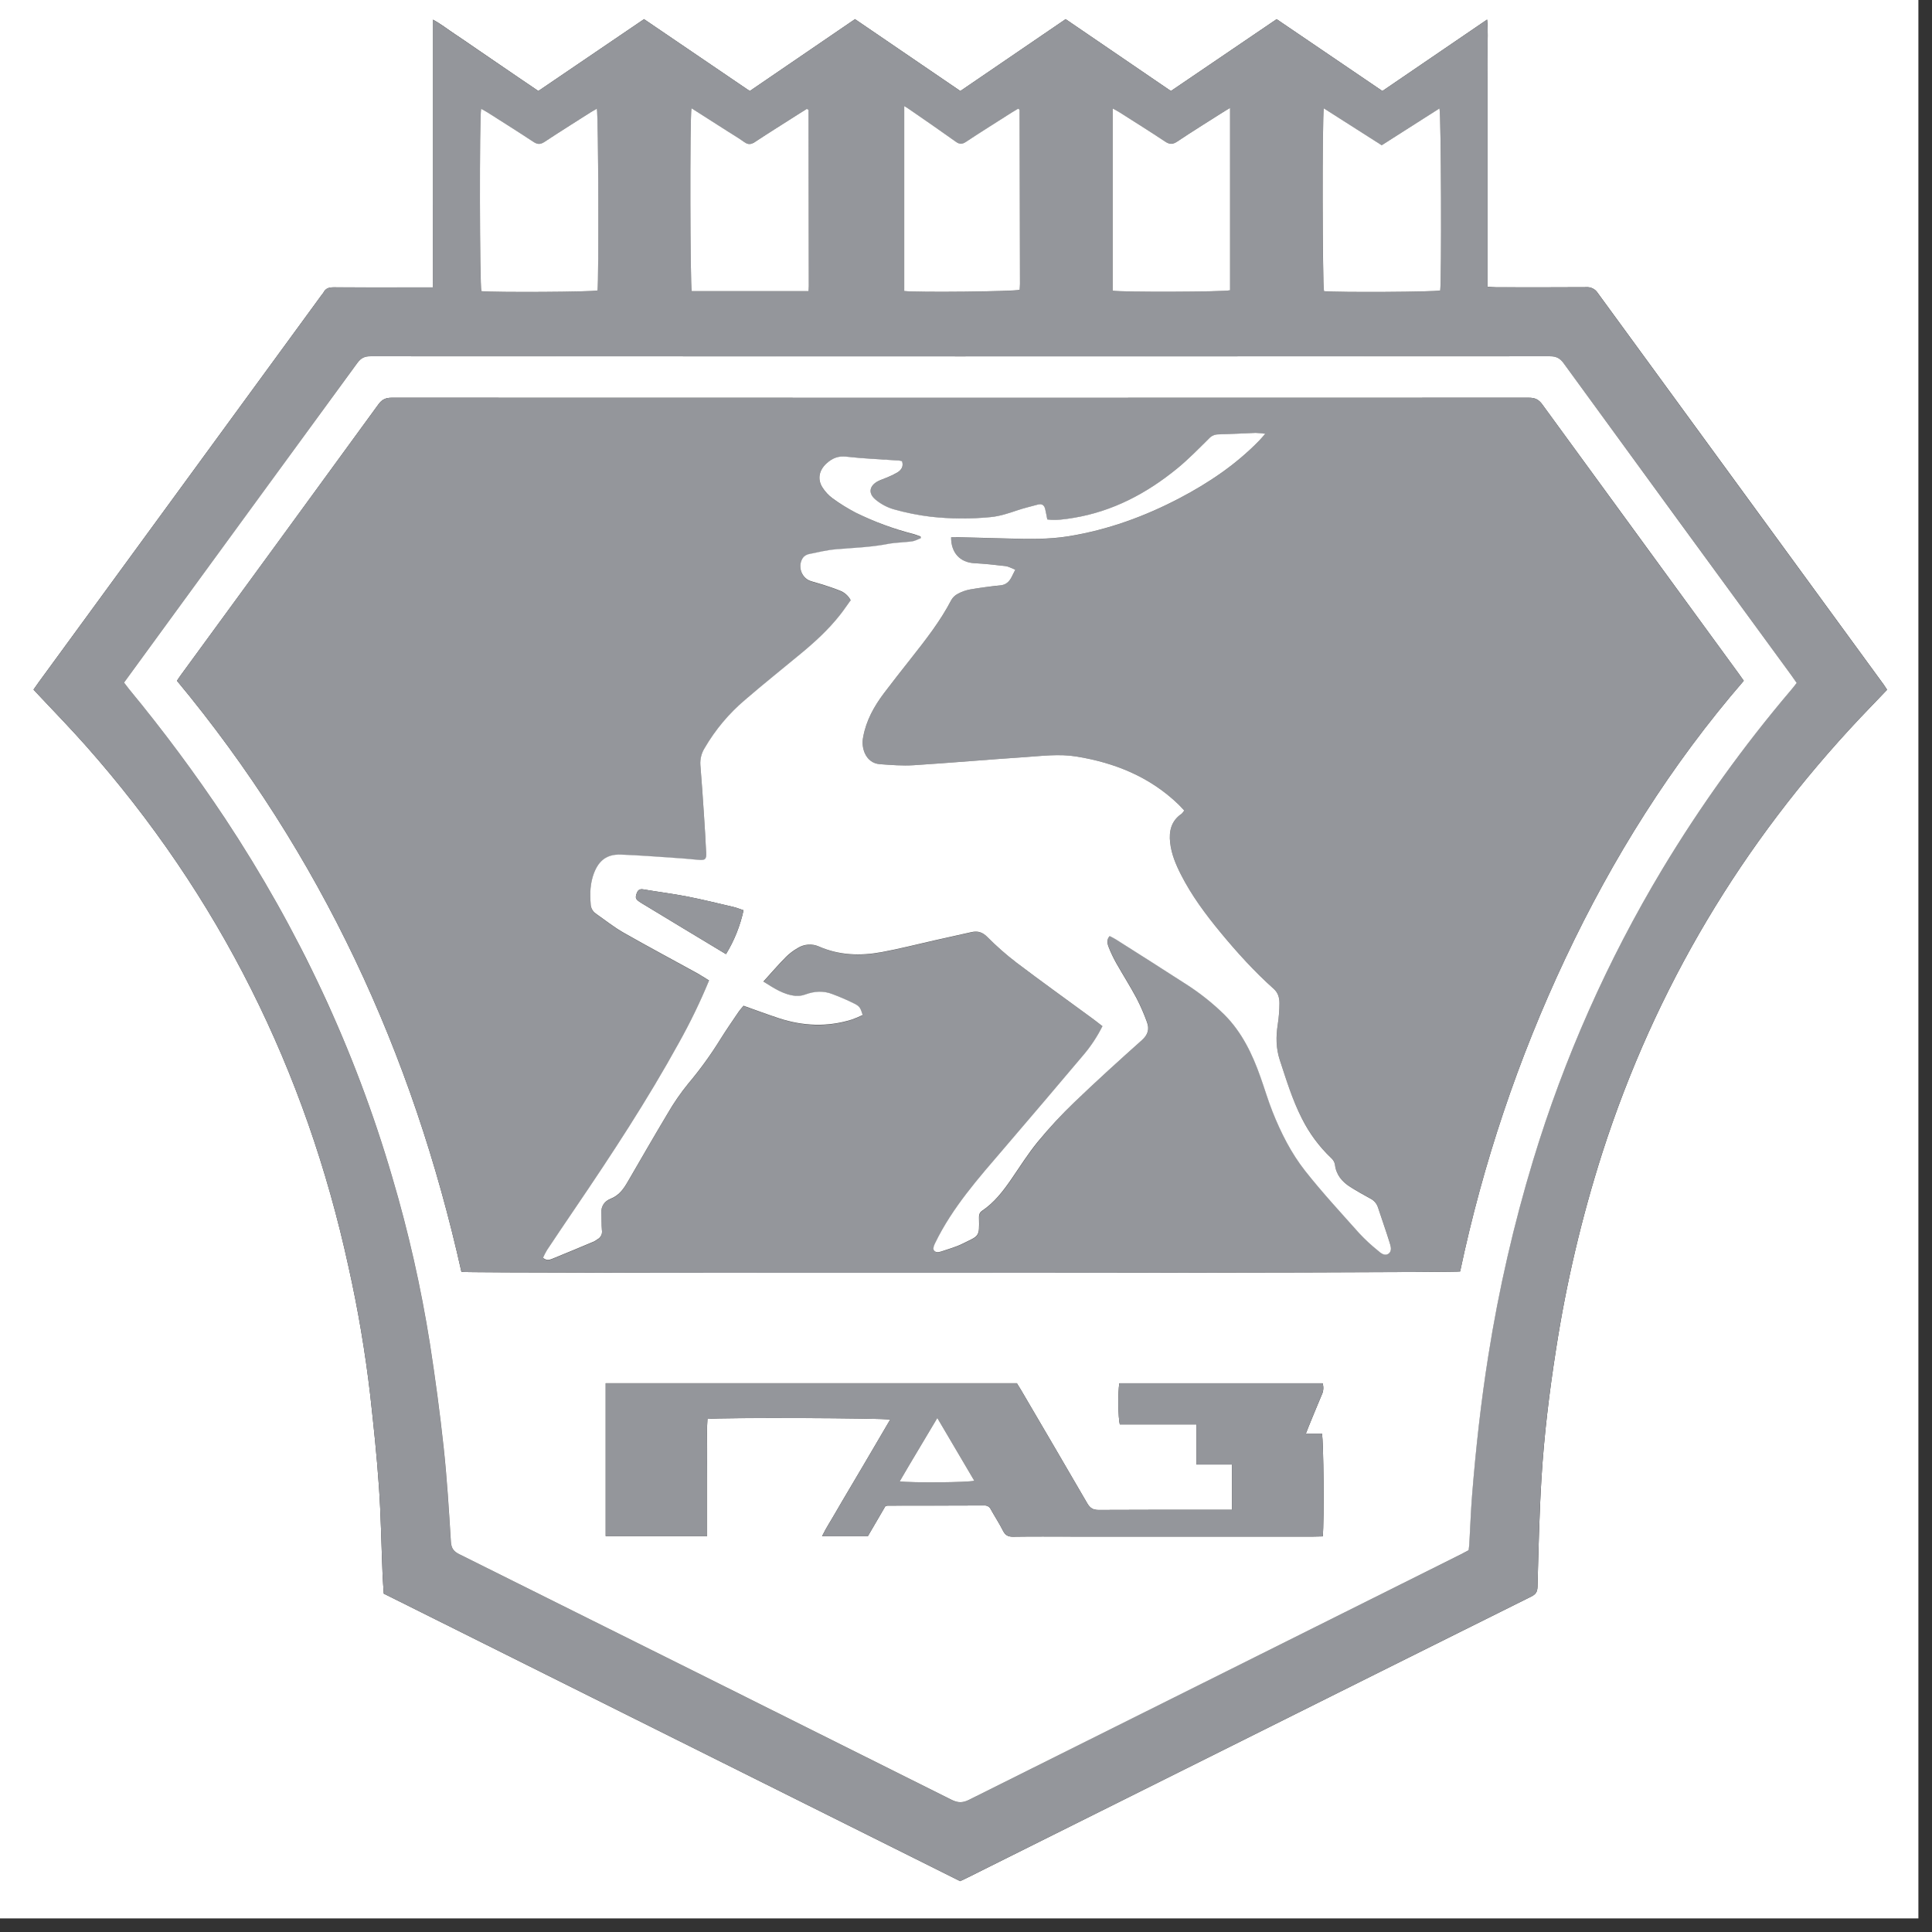 <?xml version="1.0" encoding="UTF-8"?> <svg xmlns="http://www.w3.org/2000/svg" width="115" height="115" viewBox="0 0 115 115" fill="none"><rect x="0" y="0" width="115" height="115" fill="#333333" stroke="none"/> <path d="M114.19 114.19H0V0H114.19V114.19ZM1.995 41.047C2.108 41.167 2.2 41.267 2.292 41.366C3.231 42.366 4.186 43.348 5.095 44.373C13.041 53.337 18.199 63.713 20.744 75.403C21.308 77.926 21.74 80.478 22.038 83.046C22.239 84.86 22.432 86.677 22.556 88.498C22.676 90.227 22.701 91.964 22.772 93.697C22.788 94.089 22.819 94.481 22.843 94.859L57.153 111.973C57.308 111.898 57.459 111.828 57.608 111.755L81.827 99.674C84.93 98.126 88.035 96.58 91.14 95.035C91.409 94.903 91.509 94.765 91.518 94.453C91.577 92.292 91.623 90.131 91.755 87.975C91.912 85.424 92.219 82.887 92.615 80.359C93.228 76.373 94.154 72.442 95.382 68.601C98.536 58.804 103.687 50.193 110.742 42.712C111.264 42.16 111.792 41.615 112.327 41.056C112.248 40.939 112.187 40.835 112.117 40.738C106.443 32.97 100.77 25.201 95.098 17.431C95.026 17.319 94.924 17.228 94.804 17.169C94.684 17.11 94.55 17.084 94.417 17.095C92.635 17.108 90.855 17.102 89.073 17.1C88.911 17.1 88.751 17.085 88.549 17.077V4.713C88.549 4.135 88.554 3.556 88.549 2.977C88.543 2.398 88.581 1.81 88.519 1.165L82.285 5.418L75.991 1.141L69.697 5.418L63.431 1.14L57.164 5.418L50.893 1.14L44.629 5.419L38.336 1.14L32.044 5.416L30.787 4.562L29.543 3.712L28.299 2.861C27.884 2.579 27.474 2.289 27.054 2.013C26.634 1.738 26.259 1.431 25.771 1.172V6.552C25.771 8.303 25.771 10.054 25.771 11.805C25.771 13.564 25.771 15.324 25.771 17.109H24.424C22.898 17.109 21.379 17.114 19.856 17.104C19.587 17.104 19.383 17.159 19.257 17.41C19.216 17.475 19.169 17.536 19.119 17.593L2.312 40.597C2.206 40.742 2.105 40.891 1.995 41.047Z" fill="white"></path> <path d="M1.995 41.047C2.105 40.891 2.206 40.742 2.312 40.599L19.119 17.593C19.168 17.535 19.213 17.473 19.253 17.409C19.38 17.157 19.584 17.101 19.853 17.103C21.379 17.112 22.897 17.107 24.421 17.107H25.762C25.769 15.322 25.762 13.562 25.762 11.803C25.762 10.044 25.762 8.303 25.762 6.551V1.172C26.251 1.431 26.636 1.743 27.046 2.013C27.456 2.283 27.876 2.579 28.291 2.861L29.535 3.712L30.787 4.561L32.044 5.416L38.336 1.14L44.629 5.419L50.893 1.14L57.16 5.418L63.431 1.14L69.697 5.418L75.991 1.141L82.285 5.418L88.517 1.167C88.579 1.816 88.54 2.399 88.547 2.979C88.554 3.559 88.547 4.137 88.547 4.715V17.08C88.749 17.089 88.906 17.104 89.071 17.104C90.853 17.104 92.634 17.111 94.415 17.098C94.549 17.087 94.682 17.113 94.802 17.172C94.922 17.232 95.024 17.322 95.097 17.435C100.765 25.207 106.438 32.976 112.115 40.741C112.186 40.838 112.247 40.942 112.325 41.06C111.786 41.618 111.262 42.163 110.741 42.716C103.686 50.197 98.533 58.808 95.38 68.604C94.152 72.445 93.227 76.377 92.613 80.363C92.217 82.89 91.91 85.428 91.753 87.979C91.621 90.133 91.573 92.296 91.516 94.457C91.507 94.769 91.403 94.905 91.138 95.038C88.031 96.578 84.926 98.124 81.825 99.678L57.608 111.755C57.459 111.828 57.308 111.898 57.153 111.973L22.843 94.859C22.819 94.481 22.788 94.089 22.772 93.697C22.701 91.964 22.676 90.227 22.556 88.497C22.432 86.677 22.239 84.86 22.038 83.046C21.74 80.478 21.308 77.926 20.744 75.403C18.195 63.713 13.041 53.337 5.095 44.373C4.186 43.348 3.231 42.366 2.292 41.366C2.2 41.267 2.108 41.167 1.995 41.047ZM7.381 40.63C7.497 40.778 7.586 40.899 7.682 41.016C9.716 43.482 11.621 46.051 13.39 48.714C17.77 55.333 21.109 62.436 23.341 70.056C24.304 73.309 25.054 76.62 25.585 79.97C25.904 82.028 26.182 84.095 26.404 86.164C26.605 88.023 26.718 89.893 26.833 91.76C26.858 92.153 26.996 92.343 27.334 92.511C37.112 97.378 46.885 102.255 56.654 107.142C57.013 107.322 57.297 107.322 57.662 107.142C67.43 102.257 77.202 97.38 86.977 92.511C87.125 92.438 87.27 92.356 87.413 92.28C87.428 92.138 87.447 92.018 87.454 91.897C87.51 90.925 87.544 89.951 87.621 88.98C87.844 86.206 88.149 83.439 88.587 80.689C89.209 76.753 90.101 72.864 91.257 69.05C93.097 62.988 95.677 57.176 98.938 51.745C101.209 47.974 103.782 44.393 106.633 41.039C106.739 40.915 106.837 40.783 106.944 40.648C106.819 40.468 106.718 40.32 106.611 40.174C102.096 33.993 97.583 27.809 93.072 21.624C92.85 21.319 92.623 21.205 92.248 21.205C68.85 21.216 45.453 21.216 22.056 21.205C21.697 21.205 21.481 21.309 21.269 21.601C17.687 26.525 14.098 31.442 10.502 36.352L7.381 40.63ZM73.216 6.432C73.015 6.552 72.885 6.625 72.759 6.701C71.862 7.274 70.955 7.835 70.067 8.428C69.797 8.608 69.601 8.596 69.336 8.42C68.449 7.83 67.546 7.266 66.648 6.694C66.525 6.616 66.394 6.55 66.222 6.453V17.301C66.749 17.399 72.873 17.378 73.213 17.277L73.216 6.432ZM28.637 6.479C28.532 6.99 28.548 17.007 28.651 17.334C29.488 17.414 35.23 17.38 35.562 17.292C35.646 16.692 35.619 6.831 35.523 6.472C35.388 6.551 35.254 6.621 35.133 6.7C34.222 7.281 33.307 7.856 32.406 8.451C32.168 8.608 31.993 8.609 31.754 8.451C30.852 7.856 29.937 7.284 29.026 6.7C28.902 6.62 28.774 6.552 28.638 6.475L28.637 6.479ZM41.159 6.446C41.056 7.06 41.081 17.016 41.174 17.332H48.111C48.121 17.216 48.136 17.129 48.136 17.041C48.13 13.542 48.124 10.043 48.116 6.545C48.116 6.535 48.097 6.525 48.086 6.517C48.074 6.509 48.059 6.504 48.016 6.483C47.891 6.562 47.747 6.649 47.61 6.739C46.712 7.312 45.815 7.878 44.917 8.462C44.694 8.609 44.524 8.623 44.304 8.462C43.983 8.233 43.642 8.032 43.309 7.819L41.159 6.446ZM78.8 6.455C78.695 7 78.71 17.009 78.809 17.336C79.695 17.416 85.39 17.38 85.725 17.293C85.815 16.681 85.782 6.827 85.681 6.459L82.243 8.649L78.8 6.455ZM53.824 17.323C54.599 17.413 60.364 17.358 60.693 17.256C60.699 17.144 60.714 17.024 60.713 16.904C60.707 13.451 60.7 9.998 60.691 6.544C60.691 6.533 60.672 6.523 60.661 6.513C60.649 6.503 60.636 6.498 60.6 6.477C60.483 6.547 60.352 6.621 60.225 6.701C59.315 7.282 58.401 7.857 57.498 8.45C57.275 8.597 57.117 8.605 56.892 8.443C56.017 7.814 55.125 7.2 54.238 6.584C54.118 6.5 53.992 6.425 53.824 6.314V17.323Z" fill="#94969B"></path> <path d="M7.382 40.63L10.502 36.352C14.092 31.439 17.683 26.523 21.273 21.603C21.485 21.311 21.704 21.207 22.06 21.207C45.457 21.216 68.854 21.216 92.251 21.207C92.628 21.207 92.853 21.321 93.075 21.625C97.582 27.814 102.095 33.997 106.614 40.176C106.721 40.322 106.823 40.472 106.947 40.65C106.841 40.785 106.743 40.919 106.637 41.041C103.787 44.394 101.214 47.973 98.945 51.742C95.683 57.173 93.103 62.986 91.263 69.048C90.107 72.861 89.214 76.749 88.592 80.685C88.154 83.435 87.849 86.201 87.626 88.976C87.548 89.946 87.515 90.921 87.459 91.893C87.452 92.013 87.433 92.134 87.418 92.275C87.274 92.352 87.13 92.433 86.981 92.507C77.209 97.383 67.437 102.26 57.666 107.138C57.302 107.317 57.022 107.317 56.658 107.138C46.891 102.254 37.118 97.379 27.339 92.512C27 92.344 26.862 92.153 26.838 91.761C26.723 89.894 26.609 88.025 26.409 86.165C26.186 84.095 25.908 82.029 25.589 79.971C25.058 76.621 24.309 73.31 23.345 70.058C21.115 62.437 17.775 55.337 13.395 48.715C11.625 46.053 9.718 43.485 7.683 41.02C7.587 40.899 7.498 40.778 7.382 40.63ZM27.466 75.707C28.027 75.797 86.565 75.776 86.912 75.682C88.269 69.251 90.37 63 93.172 57.055C95.987 51.08 99.468 45.527 103.795 40.522C103.681 40.361 103.597 40.235 103.507 40.113C99.602 34.766 95.7 29.418 91.799 24.068C91.585 23.775 91.364 23.675 91.009 23.675C68.445 23.683 45.882 23.683 23.319 23.675C22.966 23.675 22.741 23.772 22.528 24.065C18.622 29.43 14.71 34.79 10.791 40.146C10.701 40.267 10.621 40.393 10.533 40.522C19.11 50.857 24.564 62.678 27.466 75.707ZM73.333 89.87H72.833C70.351 89.87 67.87 89.863 65.388 89.878C65.052 89.878 64.877 89.758 64.714 89.478C63.41 87.227 62.091 84.983 60.776 82.739C60.693 82.597 60.603 82.459 60.528 82.335H36.053V91.434H42.091V87.945C42.091 87.351 42.091 86.758 42.091 86.164C42.097 85.593 42.069 85.02 42.111 84.458C42.898 84.369 52.626 84.4 52.989 84.499C52.72 84.964 52.45 85.421 52.181 85.876C51.912 86.332 51.643 86.794 51.373 87.252L50.534 88.67C50.265 89.129 49.989 89.585 49.726 90.048C49.463 90.51 49.177 90.935 48.931 91.443H51.656C52.015 90.83 52.366 90.228 52.703 89.648C52.745 89.635 52.788 89.625 52.831 89.619C54.749 89.619 56.667 89.619 58.585 89.61C58.668 89.604 58.75 89.624 58.821 89.667C58.891 89.71 58.947 89.773 58.98 89.849C59.218 90.275 59.485 90.684 59.705 91.118C59.841 91.388 60.014 91.478 60.313 91.469C61.486 91.451 62.658 91.462 63.83 91.462H78.172C78.362 91.462 78.553 91.454 78.735 91.451C78.825 90.561 78.787 85.719 78.684 85.332H77.731C77.804 85.144 77.851 85.018 77.902 84.894C78.157 84.275 78.409 83.655 78.67 83.039C78.779 82.821 78.8 82.569 78.727 82.336H66.628C66.538 82.837 66.554 84.415 66.656 84.787H71.214V87.174H73.333V89.87Z" fill="white"></path> <path d="M73.217 6.428V17.277C72.878 17.378 66.754 17.399 66.227 17.301V6.453C66.399 6.55 66.529 6.616 66.652 6.694C67.55 7.266 68.454 7.83 69.34 8.42C69.61 8.6 69.797 8.611 70.071 8.428C70.956 7.835 71.866 7.274 72.764 6.701C72.884 6.621 73.016 6.552 73.217 6.428Z" fill="white"></path> <path d="M28.638 6.475C28.774 6.552 28.908 6.62 29.029 6.698C29.94 7.279 30.854 7.853 31.756 8.448C31.995 8.605 32.17 8.604 32.408 8.448C33.306 7.853 34.225 7.281 35.136 6.698C35.261 6.619 35.391 6.549 35.526 6.47C35.621 6.829 35.648 16.689 35.565 17.289C35.231 17.379 29.489 17.411 28.654 17.331C28.552 17.004 28.533 6.987 28.638 6.475Z" fill="white"></path> <path d="M41.16 6.443L43.314 7.818C43.647 8.031 43.989 8.232 44.309 8.462C44.529 8.62 44.7 8.605 44.922 8.462C45.812 7.877 46.718 7.311 47.615 6.738C47.755 6.648 47.896 6.559 48.022 6.482C48.064 6.503 48.078 6.508 48.091 6.516C48.103 6.525 48.121 6.534 48.121 6.544C48.129 10.042 48.136 13.54 48.141 17.04C48.141 17.13 48.127 17.219 48.116 17.331H41.175C41.082 17.013 41.056 7.057 41.16 6.443Z" fill="white"></path> <path d="M78.801 6.451L82.244 8.646L85.682 6.455C85.783 6.823 85.812 16.677 85.726 17.289C85.391 17.379 79.696 17.412 78.81 17.332C78.718 17.006 78.696 7.001 78.801 6.451Z" fill="white"></path> <path d="M53.824 17.323V6.313C53.992 6.42 54.118 6.492 54.238 6.582C55.125 7.196 56.017 7.809 56.892 8.437C57.117 8.6 57.275 8.592 57.498 8.445C58.396 7.851 59.315 7.278 60.225 6.696C60.352 6.615 60.483 6.542 60.6 6.472C60.636 6.493 60.65 6.499 60.661 6.508C60.671 6.516 60.691 6.528 60.691 6.539C60.7 9.992 60.707 13.446 60.713 16.899C60.713 17.018 60.699 17.139 60.693 17.251C60.364 17.353 54.599 17.413 53.824 17.323Z" fill="white"></path> <path d="M27.466 75.707C24.562 62.678 19.108 50.857 10.533 40.521C10.623 40.392 10.702 40.266 10.791 40.145C14.706 34.787 18.619 29.428 22.529 24.066C22.743 23.773 22.968 23.675 23.321 23.675C45.885 23.683 68.448 23.683 91.011 23.675C91.365 23.675 91.587 23.776 91.801 24.069C95.696 29.423 99.599 34.772 103.509 40.114C103.598 40.236 103.683 40.362 103.797 40.523C99.47 45.528 95.988 51.081 93.174 57.056C90.372 63.001 88.271 69.252 86.914 75.683C86.567 75.776 28.029 75.801 27.466 75.707ZM56.614 31.981C56.781 31.981 56.916 31.981 57.051 31.981L59.971 32.058C61.188 32.09 62.406 32.121 63.615 31.924C65.949 31.542 68.143 30.743 70.23 29.647C71.963 28.737 73.572 27.649 74.946 26.236C75.046 26.132 75.139 26.02 75.311 25.826C75.12 25.798 74.927 25.78 74.734 25.772C73.988 25.797 73.244 25.84 72.498 25.862C72.394 25.864 72.291 25.888 72.197 25.933C72.102 25.977 72.018 26.04 71.95 26.119C71.331 26.727 70.725 27.354 70.056 27.901C68.249 29.376 66.233 30.442 63.905 30.829C63.388 30.919 62.861 30.995 62.336 30.926C62.288 30.693 62.254 30.499 62.209 30.308C62.155 30.077 62.019 29.969 61.776 30.038C61.366 30.152 60.951 30.247 60.549 30.382C60.03 30.557 59.514 30.732 58.962 30.785C57.78 30.9 56.588 30.893 55.407 30.765C54.653 30.674 53.907 30.524 53.177 30.316C52.784 30.2 52.42 30.004 52.107 29.741C51.658 29.37 51.748 28.916 52.258 28.648C52.432 28.558 52.625 28.502 52.805 28.422C53.017 28.339 53.222 28.239 53.419 28.125C53.647 27.978 53.798 27.771 53.688 27.459C53.632 27.441 53.574 27.428 53.516 27.419C52.469 27.346 51.418 27.307 50.374 27.188C49.88 27.131 49.53 27.286 49.189 27.595C48.747 27.997 48.637 28.529 48.96 29.031C49.114 29.275 49.312 29.488 49.543 29.66C49.987 29.98 50.455 30.267 50.942 30.518C52.044 31.066 53.202 31.498 54.394 31.808C54.532 31.845 54.663 31.897 54.798 31.949C54.798 31.984 54.804 32.019 54.806 32.054C54.632 32.119 54.461 32.218 54.281 32.242C53.8 32.308 53.307 32.303 52.832 32.396C51.811 32.595 50.777 32.626 49.747 32.712C49.22 32.756 48.699 32.884 48.179 32.992C48.044 33.014 47.92 33.079 47.825 33.178C47.451 33.649 47.674 34.396 48.237 34.593C48.481 34.677 48.734 34.735 48.98 34.816C49.312 34.924 49.646 35.029 49.968 35.161C50.257 35.263 50.496 35.471 50.636 35.744C50.427 36.033 50.226 36.335 50.002 36.619C49.318 37.482 48.511 38.223 47.668 38.924C46.567 39.836 45.447 40.727 44.364 41.661C43.396 42.478 42.576 43.455 41.941 44.55C41.755 44.847 41.667 45.196 41.689 45.546C41.77 46.533 41.837 47.521 41.903 48.508C41.953 49.267 42.001 50.026 42.034 50.786C42.05 51.161 41.978 51.223 41.619 51.2C41.316 51.18 41.013 51.138 40.71 51.118C39.466 51.035 38.222 50.933 36.977 50.884C36.135 50.85 35.644 51.222 35.348 52.011C35.13 52.593 35.108 53.196 35.158 53.81C35.16 53.924 35.188 54.037 35.241 54.138C35.294 54.239 35.37 54.327 35.463 54.393C36.011 54.774 36.54 55.2 37.116 55.527C38.569 56.356 40.047 57.143 41.514 57.951C41.749 58.08 41.973 58.231 42.208 58.376C41.686 59.641 41.089 60.873 40.422 62.068C38.543 65.486 36.405 68.742 34.216 71.965C33.66 72.783 33.108 73.604 32.56 74.427C32.472 74.574 32.393 74.726 32.324 74.883C32.532 75.068 32.715 75.008 32.88 74.94C33.709 74.605 34.535 74.257 35.359 73.912C35.427 73.876 35.491 73.834 35.552 73.789C35.653 73.737 35.735 73.653 35.785 73.55C35.834 73.448 35.848 73.331 35.825 73.22C35.786 72.904 35.81 72.581 35.789 72.264C35.76 71.822 35.969 71.509 36.351 71.366C36.849 71.173 37.114 70.788 37.361 70.364C38.149 69.009 38.925 67.647 39.733 66.305C40.098 65.672 40.514 65.07 40.976 64.504C41.672 63.678 42.306 62.801 42.874 61.882C43.221 61.328 43.592 60.79 43.96 60.249C44.05 60.112 44.167 59.993 44.258 59.881C44.982 60.137 45.665 60.393 46.357 60.621C47.797 61.095 49.251 61.16 50.709 60.702C50.928 60.624 51.142 60.534 51.352 60.433C51.229 60.039 51.194 59.934 50.894 59.775C50.462 59.554 50.019 59.358 49.566 59.186C49.036 58.976 48.501 59.006 47.964 59.2C47.78 59.27 47.583 59.301 47.386 59.29C46.654 59.226 46.072 58.821 45.45 58.435C45.92 57.918 46.337 57.435 46.784 56.98C46.999 56.766 47.242 56.581 47.508 56.433C47.691 56.32 47.899 56.254 48.114 56.238C48.328 56.222 48.544 56.258 48.742 56.343C49.961 56.882 51.226 56.917 52.502 56.681C53.547 56.489 54.58 56.222 55.617 55.989C56.359 55.823 57.101 55.657 57.843 55.492C58.208 55.412 58.491 55.492 58.778 55.779C59.324 56.33 59.907 56.844 60.523 57.316C61.991 58.427 63.485 59.499 64.974 60.589C65.191 60.748 65.402 60.916 65.632 61.092C65.329 61.704 64.952 62.277 64.51 62.798C62.939 64.659 61.362 66.514 59.776 68.363C58.26 70.13 56.711 71.873 55.679 73.992C55.617 74.118 55.538 74.297 55.584 74.402C55.657 74.573 55.862 74.563 56.028 74.506C56.457 74.358 56.904 74.241 57.307 74.039C58.269 73.555 58.316 73.68 58.283 72.503C58.283 72.324 58.31 72.186 58.473 72.076C59.191 71.591 59.713 70.916 60.199 70.212C60.717 69.46 61.202 68.681 61.779 67.979C62.453 67.148 63.175 66.359 63.942 65.613C65.259 64.348 66.613 63.121 67.976 61.905C68.341 61.58 68.434 61.238 68.275 60.819C68.1 60.333 67.893 59.859 67.656 59.4C67.276 58.69 66.842 58.009 66.446 57.307C66.274 57.003 66.124 56.687 65.997 56.362C65.916 56.16 65.86 55.928 66.059 55.708C66.192 55.779 66.316 55.834 66.429 55.906C67.802 56.779 69.18 57.645 70.544 58.532C71.395 59.068 72.185 59.694 72.902 60.399C73.931 61.441 74.548 62.723 75.028 64.079C75.272 64.768 75.477 65.471 75.746 66.144C76.247 67.407 76.862 68.628 77.701 69.692C78.717 70.981 79.838 72.189 80.933 73.416C81.262 73.772 81.617 74.104 81.994 74.41C82.173 74.559 82.398 74.775 82.64 74.62C82.881 74.465 82.784 74.171 82.714 73.944C82.498 73.247 82.25 72.562 82.025 71.869C81.988 71.753 81.929 71.645 81.85 71.552C81.77 71.46 81.674 71.384 81.564 71.33C81.165 71.111 80.765 70.889 80.379 70.646C79.883 70.335 79.528 69.922 79.459 69.3C79.43 69.154 79.354 69.023 79.243 68.925C78.523 68.243 77.928 67.439 77.487 66.551C76.923 65.455 76.564 64.276 76.183 63.105C75.951 62.4 75.947 61.707 76.057 60.99C76.123 60.569 76.157 60.145 76.159 59.719C76.159 59.405 76.093 59.103 75.82 58.861C74.669 57.836 73.637 56.695 72.657 55.509C71.759 54.432 70.928 53.307 70.291 52.049C69.986 51.45 69.728 50.832 69.653 50.157C69.576 49.467 69.716 48.855 70.338 48.436C70.398 48.379 70.45 48.314 70.491 48.242C70.365 48.11 70.256 47.986 70.137 47.872C68.439 46.24 66.368 45.403 64.078 45.031C63.047 44.862 62.013 45 60.979 45.069C58.778 45.215 56.581 45.41 54.379 45.549C53.716 45.591 53.043 45.534 52.377 45.487C51.951 45.457 51.64 45.207 51.47 44.814C51.346 44.516 51.315 44.188 51.38 43.873C51.56 42.886 52.029 42.043 52.621 41.258C53.134 40.579 53.662 39.912 54.19 39.241C55.075 38.116 55.963 36.997 56.627 35.716C56.717 35.559 56.851 35.43 57.012 35.347C57.238 35.223 57.482 35.136 57.735 35.088C58.334 34.985 58.937 34.909 59.542 34.843C59.871 34.81 60.067 34.637 60.207 34.365C60.275 34.233 60.34 34.1 60.435 33.911C60.212 33.825 60.039 33.719 59.854 33.696C59.236 33.621 58.615 33.557 57.994 33.523C57.15 33.48 56.607 32.912 56.614 31.981Z" fill="#94969B"></path> <path d="M73.333 89.87V87.177H71.214V84.788H66.656C66.554 84.416 66.539 82.838 66.628 82.337H78.725C78.797 82.57 78.776 82.822 78.667 83.04C78.407 83.656 78.155 84.276 77.9 84.895C77.849 85.019 77.801 85.145 77.728 85.333H78.684C78.787 85.719 78.822 90.562 78.735 91.451C78.556 91.451 78.362 91.463 78.172 91.463H63.831C62.659 91.463 61.486 91.452 60.314 91.47C60.015 91.47 59.842 91.389 59.706 91.119C59.486 90.685 59.219 90.276 58.981 89.85C58.948 89.775 58.892 89.711 58.822 89.668C58.751 89.625 58.669 89.605 58.586 89.611C56.668 89.618 54.75 89.617 52.832 89.62C52.788 89.626 52.745 89.636 52.704 89.649C52.367 90.227 52.015 90.829 51.657 91.444H48.932C49.178 90.936 49.471 90.5 49.727 90.049C49.984 89.597 50.266 89.129 50.535 88.671L51.37 87.255C51.64 86.796 51.909 86.338 52.178 85.879C52.447 85.423 52.716 84.966 52.985 84.501C52.626 84.403 42.895 84.37 42.108 84.461C42.065 85.021 42.093 85.594 42.088 86.166C42.083 86.761 42.088 87.354 42.088 87.948V91.437H36.053V82.336H60.528C60.603 82.459 60.693 82.597 60.776 82.739C62.091 84.983 63.41 87.227 64.714 89.478C64.877 89.758 65.052 89.88 65.388 89.878C67.87 89.863 70.351 89.87 72.833 89.87H73.333ZM55.793 84.405C55.02 85.712 54.28 86.919 53.556 88.175C54.254 88.272 57.656 88.243 57.992 88.138L55.793 84.405Z" fill="#94969B"></path> <path d="M56.614 31.981C56.607 32.912 57.153 33.477 57.992 33.523C58.613 33.557 59.234 33.621 59.852 33.696C60.037 33.719 60.211 33.825 60.434 33.911C60.338 34.1 60.273 34.233 60.206 34.365C60.066 34.634 59.869 34.814 59.541 34.843C58.935 34.905 58.332 34.985 57.734 35.088C57.48 35.136 57.236 35.223 57.01 35.347C56.849 35.431 56.715 35.559 56.625 35.716C55.961 36.995 55.073 38.116 54.188 39.241C53.66 39.91 53.133 40.579 52.619 41.258C52.028 42.043 51.556 42.889 51.379 43.873C51.313 44.188 51.345 44.516 51.468 44.814C51.638 45.207 51.95 45.457 52.375 45.487C53.041 45.535 53.714 45.591 54.378 45.549C56.579 45.41 58.776 45.215 60.977 45.069C62.009 45 63.042 44.862 64.076 45.031C66.362 45.403 68.437 46.24 70.136 47.872C70.254 47.986 70.363 48.11 70.489 48.242C70.448 48.314 70.396 48.379 70.337 48.436C69.715 48.855 69.574 49.467 69.651 50.157C69.726 50.832 69.984 51.45 70.289 52.049C70.926 53.306 71.762 54.43 72.655 55.509C73.635 56.695 74.668 57.836 75.818 58.861C76.088 59.103 76.157 59.405 76.157 59.719C76.155 60.145 76.121 60.569 76.055 60.99C75.945 61.708 75.949 62.4 76.181 63.105C76.566 64.276 76.923 65.455 77.485 66.558C77.927 67.447 78.522 68.252 79.243 68.935C79.354 69.033 79.43 69.164 79.459 69.31C79.528 69.928 79.883 70.341 80.379 70.656C80.765 70.899 81.165 71.121 81.564 71.34C81.674 71.394 81.77 71.47 81.85 71.562C81.929 71.655 81.988 71.763 82.025 71.879C82.25 72.572 82.498 73.257 82.714 73.954C82.784 74.177 82.88 74.474 82.64 74.63C82.399 74.786 82.17 74.569 81.994 74.42C81.615 74.114 81.257 73.782 80.925 73.426C79.831 72.199 78.711 70.991 77.694 69.702C76.855 68.638 76.24 67.417 75.739 66.154C75.47 65.477 75.266 64.774 75.021 64.089C74.541 62.731 73.924 61.449 72.895 60.409C72.178 59.704 71.388 59.078 70.537 58.541C69.172 57.655 67.795 56.788 66.421 55.916C66.308 55.844 66.185 55.788 66.052 55.718C65.853 55.938 65.909 56.166 65.99 56.372C66.117 56.697 66.267 57.013 66.438 57.317C66.835 58.019 67.269 58.7 67.649 59.41C67.886 59.869 68.092 60.343 68.268 60.828C68.427 61.248 68.334 61.59 67.969 61.914C66.605 63.131 65.252 64.358 63.935 65.623C63.168 66.362 62.445 67.145 61.769 67.969C61.192 68.672 60.707 69.451 60.189 70.202C59.703 70.906 59.184 71.582 58.463 72.066C58.3 72.176 58.269 72.313 58.273 72.493C58.306 73.67 58.259 73.545 57.297 74.029C56.894 74.231 56.447 74.348 56.018 74.496C55.852 74.553 55.648 74.563 55.574 74.392C55.528 74.287 55.607 74.108 55.669 73.982C56.701 71.863 58.25 70.122 59.767 68.353C61.352 66.504 62.929 64.65 64.5 62.788C64.942 62.267 65.319 61.694 65.623 61.083C65.392 60.903 65.181 60.738 64.964 60.579C63.479 59.489 61.981 58.417 60.514 57.306C59.898 56.834 59.314 56.32 58.768 55.769C58.481 55.482 58.198 55.403 57.833 55.482C57.091 55.647 56.349 55.812 55.607 55.979C54.57 56.212 53.537 56.479 52.493 56.671C51.216 56.907 49.952 56.871 48.732 56.333C48.534 56.248 48.319 56.212 48.104 56.228C47.889 56.244 47.681 56.31 47.498 56.423C47.233 56.572 46.989 56.756 46.774 56.971C46.325 57.425 45.91 57.909 45.44 58.426C46.062 58.812 46.644 59.216 47.376 59.28C47.573 59.291 47.77 59.261 47.955 59.19C48.493 58.996 49.026 58.966 49.557 59.176C50.012 59.346 50.459 59.541 50.893 59.76C51.193 59.919 51.228 60.03 51.351 60.418C51.142 60.519 50.927 60.609 50.708 60.688C49.25 61.143 47.797 61.081 46.356 60.607C45.664 60.379 44.981 60.123 44.257 59.866C44.167 59.978 44.052 60.098 43.959 60.234C43.593 60.773 43.221 61.311 42.873 61.868C42.305 62.787 41.671 63.663 40.975 64.49C40.513 65.055 40.097 65.658 39.733 66.29C38.925 67.637 38.148 68.995 37.36 70.349C37.113 70.774 36.848 71.157 36.35 71.352C35.971 71.499 35.759 71.812 35.789 72.249C35.809 72.567 35.789 72.89 35.825 73.205C35.847 73.317 35.833 73.433 35.784 73.536C35.734 73.639 35.652 73.723 35.551 73.774C35.49 73.82 35.426 73.861 35.359 73.897C34.534 74.243 33.708 74.59 32.879 74.926C32.714 74.993 32.531 75.053 32.323 74.868C32.392 74.712 32.471 74.559 32.559 74.412C33.107 73.588 33.659 72.768 34.215 71.95C36.404 68.727 38.542 65.472 40.421 62.054C41.088 60.859 41.685 59.627 42.207 58.362C41.972 58.217 41.748 58.066 41.513 57.936C40.048 57.129 38.57 56.343 37.115 55.513C36.536 55.183 36.01 54.76 35.462 54.378C35.369 54.312 35.293 54.225 35.24 54.124C35.187 54.022 35.159 53.91 35.158 53.796C35.107 53.182 35.129 52.579 35.347 51.996C35.643 51.208 36.134 50.836 36.976 50.87C38.221 50.919 39.465 51.02 40.709 51.104C41.013 51.124 41.315 51.166 41.618 51.186C41.977 51.209 42.049 51.147 42.033 50.772C42 50.012 41.952 49.252 41.902 48.494C41.837 47.507 41.769 46.519 41.688 45.532C41.666 45.182 41.754 44.833 41.94 44.535C42.575 43.441 43.395 42.463 44.363 41.647C45.446 40.713 46.566 39.821 47.667 38.909C48.513 38.208 49.32 37.468 50.001 36.604C50.225 36.321 50.426 36.018 50.636 35.729C50.495 35.457 50.256 35.249 49.967 35.147C49.644 35.015 49.31 34.91 48.98 34.801C48.734 34.72 48.48 34.663 48.236 34.579C47.673 34.382 47.45 33.634 47.824 33.164C47.919 33.065 48.043 32.999 48.178 32.977C48.699 32.87 49.219 32.742 49.746 32.698C50.776 32.608 51.81 32.581 52.831 32.381C53.306 32.291 53.799 32.291 54.28 32.228C54.459 32.204 54.631 32.105 54.805 32.039C54.805 32.004 54.805 31.969 54.798 31.934C54.663 31.887 54.528 31.83 54.393 31.793C53.201 31.489 52.045 31.061 50.942 30.518C50.456 30.265 49.989 29.977 49.547 29.654C49.316 29.482 49.118 29.269 48.963 29.026C48.64 28.527 48.751 27.995 49.192 27.59C49.533 27.28 49.883 27.126 50.378 27.183C51.42 27.302 52.471 27.34 53.52 27.414C53.578 27.422 53.636 27.436 53.692 27.453C53.798 27.766 53.647 27.972 53.422 28.119C53.226 28.234 53.02 28.333 52.809 28.417C52.629 28.497 52.436 28.552 52.261 28.643C51.748 28.912 51.661 29.361 52.11 29.735C52.424 29.998 52.788 30.194 53.18 30.311C53.911 30.518 54.657 30.669 55.411 30.759C56.592 30.888 57.783 30.895 58.966 30.78C59.518 30.727 60.033 30.552 60.553 30.377C60.954 30.241 61.37 30.147 61.779 30.033C62.022 29.966 62.159 30.074 62.213 30.302C62.258 30.494 62.292 30.688 62.339 30.921C62.864 30.99 63.391 30.91 63.909 30.824C66.237 30.436 68.252 29.371 70.059 27.895C70.729 27.349 71.335 26.722 71.953 26.113C72.022 26.035 72.106 25.971 72.2 25.927C72.295 25.883 72.397 25.859 72.502 25.857C73.248 25.838 73.992 25.796 74.737 25.767C74.931 25.775 75.123 25.793 75.315 25.821C75.142 26.015 75.05 26.127 74.949 26.231C73.576 27.643 71.967 28.731 70.233 29.642C68.147 30.738 65.954 31.537 63.619 31.918C62.409 32.116 61.196 32.084 59.975 32.053L57.054 31.976C56.916 31.978 56.781 31.981 56.614 31.981ZM43.214 56.793C43.706 55.987 44.06 55.105 44.259 54.182C44.03 54.106 43.849 54.03 43.66 53.986C42.743 53.772 41.829 53.545 40.906 53.364C40.041 53.195 39.165 53.089 38.297 52.939C38.061 52.897 37.96 52.993 37.893 53.192C37.804 53.457 37.823 53.536 38.194 53.761C39.842 54.764 41.496 55.757 43.214 56.793Z" fill="white"></path> <path d="M55.793 84.405L57.992 88.138C57.656 88.243 54.254 88.272 53.556 88.175C54.28 86.923 55.022 85.712 55.793 84.405Z" fill="white"></path> <path d="M43.214 56.793C41.496 55.757 39.842 54.764 38.194 53.761C37.823 53.535 37.805 53.456 37.893 53.192C37.96 52.993 38.061 52.897 38.297 52.939C39.165 53.089 40.041 53.195 40.906 53.364C41.829 53.544 42.743 53.772 43.66 53.986C43.849 54.03 44.03 54.106 44.259 54.182C44.06 55.105 43.706 55.987 43.214 56.793Z" fill="#94969B"></path> </svg> 